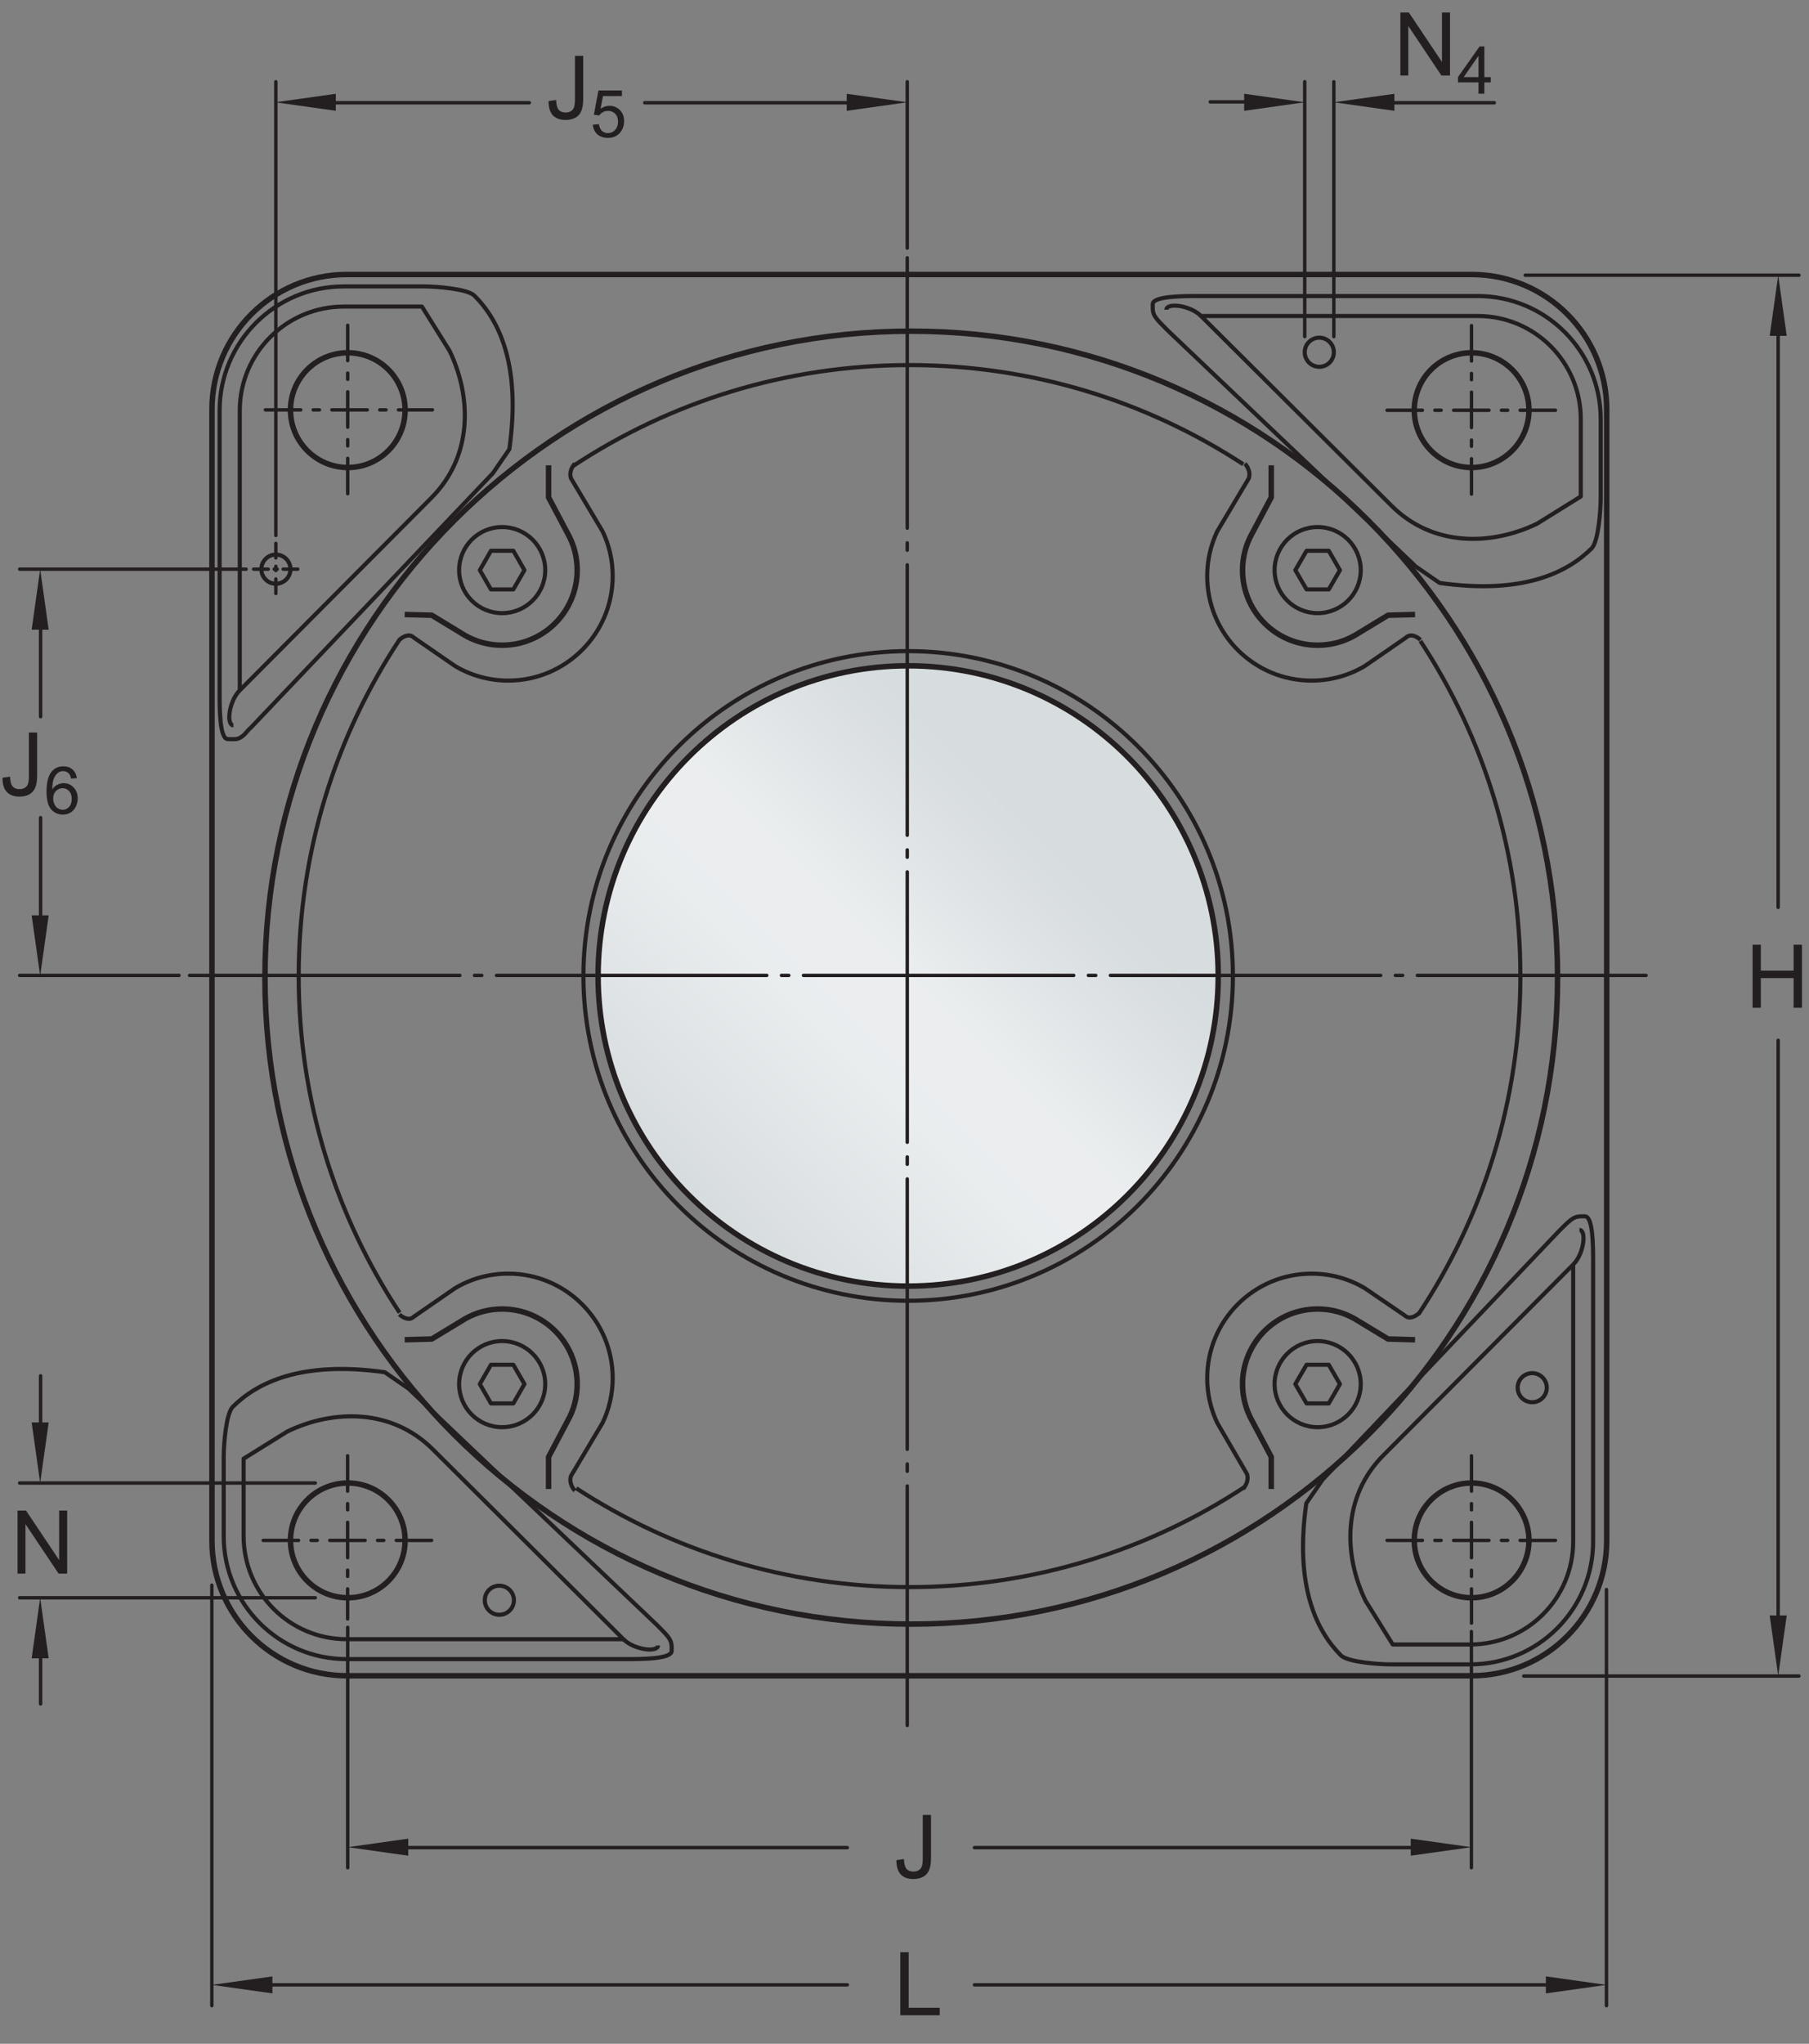 <?xml version="1.0" encoding="UTF-8"?>
<svg xmlns="http://www.w3.org/2000/svg" xmlns:xlink="http://www.w3.org/1999/xlink" width="246.64pt" height="278.58pt" viewBox="0 0 246.64 278.58" version="1.1">
<rect x="0" y="0" width="246.64" height="278.58" fill="#808080" stroke="none"/>
<defs>
<g>
<symbol overflow="visible" id="glyph0-0">
<path style="stroke:none;" d="M 1.5 0 L 1.5 -7.5 L 7.5 -7.5 L 7.5 0 Z M 1.688 -0.188 L 7.312 -0.188 L 7.312 -7.312 L 1.688 -7.312 Z M 1.688 -0.188 "/>
</symbol>
<symbol overflow="visible" id="glyph0-1">
<path style="stroke:none;" d="M 0.344 -2.438 L 1.375 -2.578 C 1.395 -1.922 1.516 -1.473 1.734 -1.234 C 1.953 -0.992 2.258 -0.875 2.656 -0.875 C 2.938 -0.875 3.18 -0.938 3.391 -1.062 C 3.598 -1.195 3.738 -1.375 3.812 -1.594 C 3.895 -1.82 3.938 -2.18 3.938 -2.672 L 3.938 -8.594 L 5.062 -8.594 L 5.062 -2.734 C 5.062 -2.016 4.973 -1.457 4.797 -1.062 C 4.629 -0.664 4.359 -0.363 3.984 -0.156 C 3.609 0.039 3.164 0.141 2.656 0.141 C 1.906 0.141 1.328 -0.07 0.922 -0.5 C 0.523 -0.938 0.332 -1.582 0.344 -2.438 Z M 0.344 -2.438 "/>
</symbol>
<symbol overflow="visible" id="glyph0-2">
<path style="stroke:none;" d="M 0.875 0 L 0.875 -8.594 L 2.016 -8.594 L 2.016 -1.016 L 6.25 -1.016 L 6.25 0 Z M 0.875 0 "/>
</symbol>
<symbol overflow="visible" id="glyph0-3">
<path style="stroke:none;" d="M 0.969 0 L 0.969 -8.594 L 2.094 -8.594 L 2.094 -5.062 L 6.562 -5.062 L 6.562 -8.594 L 7.703 -8.594 L 7.703 0 L 6.562 0 L 6.562 -4.047 L 2.094 -4.047 L 2.094 0 Z M 0.969 0 "/>
</symbol>
<symbol overflow="visible" id="glyph0-4">
<path style="stroke:none;" d="M 0.922 0 L 0.922 -8.594 L 2.078 -8.594 L 6.594 -1.844 L 6.594 -8.594 L 7.688 -8.594 L 7.688 0 L 6.516 0 L 2 -6.75 L 2 0 Z M 0.922 0 "/>
</symbol>
<symbol overflow="visible" id="glyph1-0">
<path style="stroke:none;" d="M 1.125 0 L 1.125 -5.625 L 5.625 -5.625 L 5.625 0 Z M 1.266 -0.141 L 5.484 -0.141 L 5.484 -5.484 L 1.266 -5.484 Z M 1.266 -0.141 "/>
</symbol>
<symbol overflow="visible" id="glyph1-1">
<path style="stroke:none;" d="M 4.484 -4.859 L 3.688 -4.797 C 3.625 -5.109 3.523 -5.336 3.391 -5.484 C 3.18 -5.703 2.922 -5.812 2.609 -5.812 C 2.348 -5.812 2.125 -5.742 1.938 -5.609 C 1.688 -5.422 1.488 -5.156 1.344 -4.812 C 1.207 -4.469 1.133 -3.973 1.125 -3.328 C 1.312 -3.609 1.539 -3.816 1.812 -3.953 C 2.094 -4.098 2.383 -4.172 2.688 -4.172 C 3.219 -4.172 3.664 -3.977 4.031 -3.594 C 4.406 -3.207 4.594 -2.707 4.594 -2.094 C 4.594 -1.688 4.504 -1.305 4.328 -0.953 C 4.148 -0.609 3.91 -0.344 3.609 -0.156 C 3.305 0.02 2.961 0.109 2.578 0.109 C 1.922 0.109 1.383 -0.129 0.969 -0.609 C 0.551 -1.098 0.344 -1.898 0.344 -3.016 C 0.344 -4.254 0.57 -5.16 1.031 -5.734 C 1.426 -6.223 1.969 -6.469 2.656 -6.469 C 3.156 -6.469 3.566 -6.32 3.891 -6.031 C 4.211 -5.75 4.41 -5.359 4.484 -4.859 Z M 1.25 -2.094 C 1.25 -1.812 1.305 -1.547 1.422 -1.297 C 1.535 -1.055 1.695 -0.867 1.906 -0.734 C 2.113 -0.609 2.332 -0.547 2.562 -0.547 C 2.895 -0.547 3.18 -0.676 3.422 -0.938 C 3.66 -1.207 3.781 -1.578 3.781 -2.047 C 3.781 -2.492 3.66 -2.844 3.422 -3.094 C 3.191 -3.352 2.895 -3.484 2.531 -3.484 C 2.176 -3.484 1.875 -3.352 1.625 -3.094 C 1.375 -2.844 1.25 -2.508 1.25 -2.094 Z M 1.25 -2.094 "/>
</symbol>
<symbol overflow="visible" id="glyph1-2">
<path style="stroke:none;" d="M 0.375 -1.688 L 1.203 -1.766 C 1.266 -1.359 1.406 -1.051 1.625 -0.844 C 1.852 -0.645 2.125 -0.547 2.438 -0.547 C 2.82 -0.547 3.145 -0.688 3.406 -0.969 C 3.676 -1.258 3.812 -1.641 3.812 -2.109 C 3.812 -2.566 3.68 -2.926 3.422 -3.188 C 3.172 -3.445 2.844 -3.578 2.438 -3.578 C 2.176 -3.578 1.941 -3.516 1.734 -3.391 C 1.535 -3.273 1.375 -3.129 1.25 -2.953 L 0.516 -3.047 L 1.141 -6.359 L 4.344 -6.359 L 4.344 -5.594 L 1.766 -5.594 L 1.422 -3.875 C 1.805 -4.133 2.211 -4.266 2.641 -4.266 C 3.203 -4.266 3.676 -4.07 4.062 -3.688 C 4.445 -3.301 4.641 -2.801 4.641 -2.188 C 4.641 -1.602 4.473 -1.098 4.141 -0.672 C 3.723 -0.148 3.156 0.109 2.438 0.109 C 1.852 0.109 1.375 -0.051 1 -0.375 C 0.633 -0.707 0.426 -1.145 0.375 -1.688 Z M 0.375 -1.688 "/>
</symbol>
<symbol overflow="visible" id="glyph1-3">
<path style="stroke:none;" d="M 2.906 0 L 2.906 -1.547 L 0.109 -1.547 L 0.109 -2.266 L 3.047 -6.438 L 3.703 -6.438 L 3.703 -2.266 L 4.578 -2.266 L 4.578 -1.547 L 3.703 -1.547 L 3.703 0 Z M 2.906 -2.266 L 2.906 -5.172 L 0.891 -2.266 Z M 2.906 -2.266 "/>
</symbol>
</g>
<clipPath id="clip1">
  <path d="M 81 90 L 167 90 L 167 176 L 81 176 Z M 81 90 "/>
</clipPath>
<clipPath id="clip2">
  <path d="M 81.543 133.023 C 81.543 156.371 100.473 175.301 123.816 175.301 C 147.164 175.301 166.094 156.371 166.094 133.023 C 166.094 109.676 147.164 90.75 123.816 90.75 C 100.473 90.75 81.543 109.676 81.543 133.023 "/>
</clipPath>
<clipPath id="clip3">
  <path d="M 81.543 133.023 C 81.543 156.371 100.473 175.301 123.816 175.301 C 147.164 175.301 166.094 156.371 166.094 133.023 C 166.094 109.676 147.164 90.75 123.816 90.75 C 100.473 90.75 81.543 109.676 81.543 133.023 "/>
</clipPath>
<linearGradient id="linear0" gradientUnits="userSpaceOnUse" x1="-0.205" y1="0" x2="1.207" y2="0" gradientTransform="matrix(59.88,-59.88,59.88,59.88,93.835,163.008)">
<stop offset="0" style="stop-color:rgb(84.215%,86.259%,87.21%);stop-opacity:1;"/>
<stop offset="0.125" style="stop-color:rgb(84.215%,86.259%,87.21%);stop-opacity:1;"/>
<stop offset="0.156" style="stop-color:rgb(84.386%,86.412%,87.352%);stop-opacity:1;"/>
<stop offset="0.164" style="stop-color:rgb(84.679%,86.671%,87.596%);stop-opacity:1;"/>
<stop offset="0.172" style="stop-color:rgb(84.924%,86.888%,87.799%);stop-opacity:1;"/>
<stop offset="0.18" style="stop-color:rgb(85.168%,87.106%,88.004%);stop-opacity:1;"/>
<stop offset="0.188" style="stop-color:rgb(85.414%,87.323%,88.206%);stop-opacity:1;"/>
<stop offset="0.195" style="stop-color:rgb(85.661%,87.541%,88.411%);stop-opacity:1;"/>
<stop offset="0.203" style="stop-color:rgb(85.905%,87.758%,88.614%);stop-opacity:1;"/>
<stop offset="0.211" style="stop-color:rgb(86.151%,87.975%,88.815%);stop-opacity:1;"/>
<stop offset="0.219" style="stop-color:rgb(86.397%,88.191%,89.018%);stop-opacity:1;"/>
<stop offset="0.227" style="stop-color:rgb(86.641%,88.408%,89.221%);stop-opacity:1;"/>
<stop offset="0.234" style="stop-color:rgb(86.888%,88.625%,89.424%);stop-opacity:1;"/>
<stop offset="0.242" style="stop-color:rgb(87.134%,88.841%,89.627%);stop-opacity:1;"/>
<stop offset="0.25" style="stop-color:rgb(87.379%,89.059%,89.83%);stop-opacity:1;"/>
<stop offset="0.258" style="stop-color:rgb(87.625%,89.275%,90.031%);stop-opacity:1;"/>
<stop offset="0.266" style="stop-color:rgb(87.869%,89.49%,90.233%);stop-opacity:1;"/>
<stop offset="0.273" style="stop-color:rgb(88.115%,89.706%,90.434%);stop-opacity:1;"/>
<stop offset="0.281" style="stop-color:rgb(88.361%,89.922%,90.637%);stop-opacity:1;"/>
<stop offset="0.289" style="stop-color:rgb(88.608%,90.138%,90.839%);stop-opacity:1;"/>
<stop offset="0.297" style="stop-color:rgb(88.85%,90.352%,91.039%);stop-opacity:1;"/>
<stop offset="0.305" style="stop-color:rgb(89.096%,90.567%,91.238%);stop-opacity:1;"/>
<stop offset="0.312" style="stop-color:rgb(89.34%,90.782%,91.44%);stop-opacity:1;"/>
<stop offset="0.32" style="stop-color:rgb(89.587%,90.997%,91.64%);stop-opacity:1;"/>
<stop offset="0.328" style="stop-color:rgb(89.83%,91.209%,91.838%);stop-opacity:1;"/>
<stop offset="0.336" style="stop-color:rgb(90.074%,91.423%,92.038%);stop-opacity:1;"/>
<stop offset="0.344" style="stop-color:rgb(90.318%,91.635%,92.235%);stop-opacity:1;"/>
<stop offset="0.352" style="stop-color:rgb(90.561%,91.849%,92.433%);stop-opacity:1;"/>
<stop offset="0.359" style="stop-color:rgb(90.802%,92.059%,92.632%);stop-opacity:1;"/>
<stop offset="0.367" style="stop-color:rgb(91.045%,92.271%,92.827%);stop-opacity:1;"/>
<stop offset="0.375" style="stop-color:rgb(91.284%,92.48%,93.022%);stop-opacity:1;"/>
<stop offset="0.383" style="stop-color:rgb(91.524%,92.69%,93.217%);stop-opacity:1;"/>
<stop offset="0.391" style="stop-color:rgb(91.76%,92.896%,93.408%);stop-opacity:1;"/>
<stop offset="0.406" style="stop-color:rgb(91.934%,93.047%,93.55%);stop-opacity:1;"/>
<stop offset="0.438" style="stop-color:rgb(91.988%,93.094%,93.594%);stop-opacity:1;"/>
<stop offset="0.5" style="stop-color:rgb(91.988%,93.094%,93.594%);stop-opacity:1;"/>
<stop offset="0.516" style="stop-color:rgb(91.823%,92.95%,93.46%);stop-opacity:1;"/>
<stop offset="0.523" style="stop-color:rgb(91.476%,92.647%,93.178%);stop-opacity:1;"/>
<stop offset="0.531" style="stop-color:rgb(91.115%,92.332%,92.885%);stop-opacity:1;"/>
<stop offset="0.539" style="stop-color:rgb(90.758%,92.021%,92.595%);stop-opacity:1;"/>
<stop offset="0.547" style="stop-color:rgb(90.404%,91.713%,92.307%);stop-opacity:1;"/>
<stop offset="0.555" style="stop-color:rgb(90.057%,91.409%,92.024%);stop-opacity:1;"/>
<stop offset="0.562" style="stop-color:rgb(89.714%,91.109%,91.743%);stop-opacity:1;"/>
<stop offset="0.57" style="stop-color:rgb(89.377%,90.813%,91.467%);stop-opacity:1;"/>
<stop offset="0.578" style="stop-color:rgb(89.041%,90.52%,91.194%);stop-opacity:1;"/>
<stop offset="0.586" style="stop-color:rgb(88.713%,90.231%,90.924%);stop-opacity:1;"/>
<stop offset="0.594" style="stop-color:rgb(88.388%,89.946%,90.66%);stop-opacity:1;"/>
<stop offset="0.602" style="stop-color:rgb(88.072%,89.668%,90.399%);stop-opacity:1;"/>
<stop offset="0.609" style="stop-color:rgb(87.761%,89.394%,90.143%);stop-opacity:1;"/>
<stop offset="0.617" style="stop-color:rgb(87.454%,89.124%,89.891%);stop-opacity:1;"/>
<stop offset="0.625" style="stop-color:rgb(87.154%,88.861%,89.645%);stop-opacity:1;"/>
<stop offset="0.633" style="stop-color:rgb(86.862%,88.603%,89.404%);stop-opacity:1;"/>
<stop offset="0.641" style="stop-color:rgb(86.577%,88.351%,89.169%);stop-opacity:1;"/>
<stop offset="0.648" style="stop-color:rgb(86.299%,88.106%,88.939%);stop-opacity:1;"/>
<stop offset="0.656" style="stop-color:rgb(86.029%,87.868%,88.716%);stop-opacity:1;"/>
<stop offset="0.664" style="stop-color:rgb(85.767%,87.634%,88.498%);stop-opacity:1;"/>
<stop offset="0.672" style="stop-color:rgb(85.513%,87.411%,88.289%);stop-opacity:1;"/>
<stop offset="0.68" style="stop-color:rgb(85.272%,87.198%,88.089%);stop-opacity:1;"/>
<stop offset="0.688" style="stop-color:rgb(85.042%,86.993%,87.897%);stop-opacity:1;"/>
<stop offset="0.703" style="stop-color:rgb(84.727%,86.714%,87.636%);stop-opacity:1;"/>
<stop offset="0.719" style="stop-color:rgb(84.377%,86.403%,87.344%);stop-opacity:1;"/>
<stop offset="0.75" style="stop-color:rgb(84.221%,86.266%,87.216%);stop-opacity:1;"/>
<stop offset="1" style="stop-color:rgb(84.215%,86.259%,87.21%);stop-opacity:1;"/>
</linearGradient>
</defs>
<g id="surface1">
<path style="fill:none;stroke-width:7.48;stroke-linecap:butt;stroke-linejoin:round;stroke:rgb(13.73%,12.16%,12.549%);stroke-opacity:1;stroke-miterlimit:10;" d="M 2006.445 2411.659 L 473.125 2411.659 C 371.406 2411.659 288.984 2329.238 288.984 2227.675 L 288.984 685.761 C 288.984 584.081 371.406 501.659 473.125 501.659 L 2006.445 501.659 C 2108.164 501.659 2190.586 584.081 2190.586 685.761 L 2190.586 2227.675 C 2190.586 2329.238 2108.164 2411.659 2006.445 2411.659 Z M 2006.445 2411.659 " transform="matrix(0.1,0,0,-0.1,0,278.58)"/>
<path style="fill:none;stroke-width:7.48;stroke-linecap:butt;stroke-linejoin:round;stroke:rgb(13.73%,12.16%,12.549%);stroke-opacity:1;stroke-miterlimit:10;" d="M 474.258 607.987 C 431.055 607.987 396.055 643.027 396.055 686.23 C 396.055 729.316 431.055 764.394 474.258 764.394 C 517.383 764.394 552.305 729.316 552.305 686.23 C 552.305 643.027 517.383 607.987 474.258 607.987 Z M 474.258 607.987 " transform="matrix(0.1,0,0,-0.1,0,278.58)"/>
<path style="fill:none;stroke-width:7.48;stroke-linecap:butt;stroke-linejoin:round;stroke:rgb(13.73%,12.16%,12.549%);stroke-opacity:1;stroke-miterlimit:10;" d="M 474.258 2148.573 C 431.055 2148.573 396.055 2183.691 396.055 2226.855 C 396.055 2269.941 431.055 2304.941 474.258 2304.941 C 517.383 2304.941 552.305 2269.941 552.305 2226.855 C 552.305 2183.691 517.383 2148.573 474.258 2148.573 Z M 474.258 2148.573 " transform="matrix(0.1,0,0,-0.1,0,278.58)"/>
<path style="fill:none;stroke-width:7.48;stroke-linecap:butt;stroke-linejoin:round;stroke:rgb(13.73%,12.16%,12.549%);stroke-opacity:1;stroke-miterlimit:10;" d="M 2006.328 607.987 C 1963.203 607.987 1928.242 643.027 1928.242 686.23 C 1928.242 729.316 1963.203 764.394 2006.328 764.394 C 2049.453 764.394 2084.57 729.316 2084.57 686.23 C 2084.57 643.027 2049.453 607.987 2006.328 607.987 Z M 2006.328 607.987 " transform="matrix(0.1,0,0,-0.1,0,278.58)"/>
<path style="fill:none;stroke-width:7.48;stroke-linecap:butt;stroke-linejoin:round;stroke:rgb(13.73%,12.16%,12.549%);stroke-opacity:1;stroke-miterlimit:10;" d="M 2006.328 2148.573 C 1963.203 2148.573 1928.242 2183.691 1928.242 2226.855 C 1928.242 2269.941 1963.203 2304.941 2006.328 2304.941 C 2049.453 2304.941 2084.57 2269.941 2084.57 2226.855 C 2084.57 2183.691 2049.453 2148.573 2006.328 2148.573 Z M 2006.328 2148.573 " transform="matrix(0.1,0,0,-0.1,0,278.58)"/>
<path style="fill:none;stroke-width:5.61;stroke-linecap:butt;stroke-linejoin:round;stroke:rgb(13.73%,12.16%,12.549%);stroke-opacity:1;stroke-miterlimit:4;" d="M 326.914 1844.862 L 326.914 2226.191 C 326.914 2304.394 390.43 2367.948 468.789 2367.948 L 575.234 2367.948 L 612.93 2307.636 C 643.164 2244.902 644.961 2163.964 587.852 2106.933 Z M 326.914 1844.862 " transform="matrix(0.1,0,0,-0.1,0,278.58)"/>
<path style="fill:none;stroke-width:5.61;stroke-linecap:butt;stroke-linejoin:round;stroke:rgb(13.73%,12.16%,12.549%);stroke-opacity:1;stroke-miterlimit:4;" d="M 694.414 2173.417 C 710.781 2288.769 680.078 2349.628 646.797 2382.792 C 637.422 2392.206 594.18 2395.409 577.812 2395.409 L 468.789 2395.409 C 375.312 2395.409 299.414 2319.628 299.414 2226.191 L 299.414 1842.323 C 299.414 1819.784 299.414 1778.417 310.664 1778.417 C 321.992 1778.417 326.562 1775.644 339.102 1791.347 L 342.109 1794.081 L 671.914 2140.722 Z M 694.414 2173.417 " transform="matrix(0.1,0,0,-0.1,0,278.58)"/>
<path style="fill:none;stroke-width:5.61;stroke-linecap:butt;stroke-linejoin:round;stroke:rgb(13.73%,12.16%,12.549%);stroke-opacity:1;stroke-miterlimit:4;" d="M 326.914 1844.862 C 311.875 1829.862 308.242 1797.167 318.242 1797.167 " transform="matrix(0.1,0,0,-0.1,0,278.58)"/>
<path style="fill:none;stroke-width:5.61;stroke-linecap:butt;stroke-linejoin:round;stroke:rgb(13.73%,12.16%,12.549%);stroke-opacity:1;stroke-miterlimit:4;" d="M 396.016 2010.019 C 396.016 1999.003 387.07 1990.136 376.094 1990.136 C 365.234 1990.136 356.328 1999.003 356.328 2010.019 C 356.328 2020.917 365.234 2029.862 376.094 2029.862 C 387.07 2029.862 396.016 2020.917 396.016 2010.019 Z M 396.016 2010.019 " transform="matrix(0.1,0,0,-0.1,0,278.58)"/>
<path style="fill:none;stroke-width:5.61;stroke-linecap:butt;stroke-linejoin:round;stroke:rgb(13.73%,12.16%,12.549%);stroke-opacity:1;stroke-miterlimit:4;" d="M 2144.883 1062.128 L 2144.883 684.745 C 2144.883 607.167 2082.109 544.316 2004.414 544.316 L 1898.867 544.316 L 1861.719 604.003 C 1831.797 666.112 1829.883 746.112 1886.562 802.675 Z M 2144.883 1062.128 " transform="matrix(0.1,0,0,-0.1,0,278.58)"/>
<path style="fill:none;stroke-width:5.61;stroke-linecap:butt;stroke-linejoin:round;stroke:rgb(13.73%,12.16%,12.549%);stroke-opacity:1;stroke-miterlimit:4;" d="M 1781.016 736.777 C 1764.883 622.753 1795.352 562.519 1828.086 529.55 C 1837.422 520.175 1880.391 517.167 1896.406 517.167 L 2004.414 517.167 C 2097.07 517.167 2172.07 592.167 2172.07 684.745 L 2172.07 1064.628 C 2172.07 1086.972 2172.07 1127.909 2160.859 1127.909 C 2149.766 1127.909 2146.562 1128.769 2132.422 1114.667 C 2128.984 1111.152 2125.156 1107.441 2125.156 1107.441 L 1803.359 769.12 Z M 1781.016 736.777 " transform="matrix(0.1,0,0,-0.1,0,278.58)"/>
<path style="fill:none;stroke-width:5.61;stroke-linecap:butt;stroke-linejoin:round;stroke:rgb(13.73%,12.16%,12.549%);stroke-opacity:1;stroke-miterlimit:4;" d="M 2144.883 1062.128 C 2159.766 1076.855 2163.281 1109.277 2153.438 1109.277 " transform="matrix(0.1,0,0,-0.1,0,278.58)"/>
<path style="fill:none;stroke-width:5.61;stroke-linecap:butt;stroke-linejoin:round;stroke:rgb(13.73%,12.16%,12.549%);stroke-opacity:1;stroke-miterlimit:4;" d="M 2069.18 894.355 C 2069.18 905.292 2077.969 914.159 2089.023 914.159 C 2099.961 914.159 2108.867 905.292 2108.867 894.355 C 2108.867 883.3 2099.961 874.511 2089.023 874.511 C 2077.969 874.511 2069.18 883.3 2069.18 894.355 Z M 2069.18 894.355 " transform="matrix(0.1,0,0,-0.1,0,278.58)"/>
<path style="fill:none;stroke-width:5.61;stroke-linecap:butt;stroke-linejoin:round;stroke:rgb(13.73%,12.16%,12.549%);stroke-opacity:1;stroke-miterlimit:4;" d="M 1637.422 2355.097 L 2014.766 2355.097 C 2092.344 2355.097 2155.234 2292.323 2155.234 2214.628 L 2155.234 2109.042 L 2095.547 2071.933 C 2033.398 2042.011 1953.398 2040.097 1896.875 2096.777 Z M 1637.422 2355.097 " transform="matrix(0.1,0,0,-0.1,0,278.58)"/>
<path style="fill:none;stroke-width:5.61;stroke-linecap:butt;stroke-linejoin:round;stroke:rgb(13.73%,12.16%,12.549%);stroke-opacity:1;stroke-miterlimit:4;" d="M 1962.773 1991.23 C 2076.797 1975.097 2136.992 2005.566 2169.961 2038.261 C 2179.336 2047.636 2182.383 2090.605 2182.383 2106.581 L 2182.383 2214.628 C 2182.383 2307.284 2107.344 2382.284 2014.766 2382.284 L 1634.922 2382.284 C 1612.539 2382.284 1571.602 2382.284 1571.602 2371.073 C 1571.602 2359.98 1570.742 2356.777 1584.883 2342.636 C 1588.398 2339.198 1592.07 2335.37 1592.07 2335.37 L 1930.391 2013.534 Z M 1962.773 1991.23 " transform="matrix(0.1,0,0,-0.1,0,278.58)"/>
<path style="fill:none;stroke-width:5.61;stroke-linecap:butt;stroke-linejoin:round;stroke:rgb(13.73%,12.16%,12.549%);stroke-opacity:1;stroke-miterlimit:4;" d="M 1637.422 2355.097 C 1622.656 2369.98 1590.273 2373.495 1590.273 2363.652 " transform="matrix(0.1,0,0,-0.1,0,278.58)"/>
<path style="fill:none;stroke-width:5.61;stroke-linecap:butt;stroke-linejoin:round;stroke:rgb(13.73%,12.16%,12.549%);stroke-opacity:1;stroke-miterlimit:4;" d="M 1798.711 2285.839 C 1787.773 2285.839 1778.867 2294.628 1778.867 2305.722 C 1778.867 2316.62 1787.773 2325.527 1798.711 2325.527 C 1809.766 2325.527 1818.555 2316.62 1818.555 2305.722 C 1818.555 2294.628 1809.766 2285.839 1798.711 2285.839 Z M 1798.711 2285.839 " transform="matrix(0.1,0,0,-0.1,0,278.58)"/>
<path style="fill:none;stroke-width:5.61;stroke-linecap:butt;stroke-linejoin:round;stroke:rgb(13.73%,12.16%,12.549%);stroke-opacity:1;stroke-miterlimit:4;" d="M 849.961 551.503 L 472.617 551.503 C 395 551.503 332.148 614.316 332.148 692.011 L 332.148 797.558 L 391.875 834.706 C 453.984 864.589 533.984 866.542 590.508 809.862 Z M 849.961 551.503 " transform="matrix(0.1,0,0,-0.1,0,278.58)"/>
<path style="fill:none;stroke-width:5.61;stroke-linecap:butt;stroke-linejoin:round;stroke:rgb(13.73%,12.16%,12.549%);stroke-opacity:1;stroke-miterlimit:4;" d="M 524.609 915.409 C 410.586 931.503 350.352 901.034 317.422 868.339 C 308.008 858.964 305 815.995 305 800.019 L 305 692.011 C 305 599.355 380.039 524.355 472.578 524.355 L 852.461 524.355 C 874.844 524.355 915.742 524.355 915.742 535.527 C 915.742 546.659 916.602 549.862 902.5 564.003 C 898.984 567.441 895.312 571.269 895.312 571.269 L 556.992 893.066 Z M 524.609 915.409 " transform="matrix(0.1,0,0,-0.1,0,278.58)"/>
<path style="fill:none;stroke-width:5.61;stroke-linecap:butt;stroke-linejoin:round;stroke:rgb(13.73%,12.16%,12.549%);stroke-opacity:1;stroke-miterlimit:4;" d="M 849.961 551.503 C 864.727 536.659 897.109 533.144 897.109 542.948 " transform="matrix(0.1,0,0,-0.1,0,278.58)"/>
<path style="fill:none;stroke-width:5.61;stroke-linecap:butt;stroke-linejoin:round;stroke:rgb(13.73%,12.16%,12.549%);stroke-opacity:1;stroke-miterlimit:4;" d="M 680.82 624.433 C 691.758 624.433 700.664 615.683 700.664 604.589 C 700.664 593.691 691.758 584.784 680.82 584.784 C 669.766 584.784 660.977 593.691 660.977 604.589 C 660.977 615.683 669.766 624.433 680.82 624.433 Z M 680.82 624.433 " transform="matrix(0.1,0,0,-0.1,0,278.58)"/>
<path style="fill:none;stroke-width:7.48;stroke-linecap:butt;stroke-linejoin:round;stroke:rgb(13.73%,12.16%,12.549%);stroke-opacity:1;stroke-miterlimit:4;" d="M 2123.594 1453.222 C 2123.594 966.581 1729.062 572.089 1242.422 572.089 C 755.742 572.089 361.25 966.581 361.25 1453.222 C 361.25 1939.902 755.742 2334.394 1242.422 2334.394 C 1729.062 2334.394 2123.594 1939.902 2123.594 1453.222 Z M 2123.594 1453.222 " transform="matrix(0.1,0,0,-0.1,0,278.58)"/>
<path style="fill:none;stroke-width:5.61;stroke-linecap:butt;stroke-linejoin:round;stroke:rgb(13.73%,12.16%,12.549%);stroke-opacity:1;stroke-miterlimit:4;" d="M 474.258 2304.941 C 431.055 2304.941 396.055 2269.902 396.055 2226.855 C 396.055 2183.691 431.055 2148.573 474.258 2148.573 C 517.383 2148.573 552.305 2183.691 552.305 2226.855 C 552.305 2269.902 517.383 2304.941 474.258 2304.941 Z M 474.258 2304.941 " transform="matrix(0.1,0,0,-0.1,0,278.58)"/>
<path style="fill:none;stroke-width:5.61;stroke-linecap:butt;stroke-linejoin:round;stroke:rgb(13.73%,12.16%,12.549%);stroke-opacity:1;stroke-miterlimit:4;" d="M 1928.242 2226.855 C 1928.242 2183.691 1963.203 2148.573 2006.367 2148.573 C 2049.453 2148.573 2084.57 2183.691 2084.57 2226.855 C 2084.57 2269.941 2049.453 2304.941 2006.367 2304.941 C 1963.203 2304.941 1928.242 2269.941 1928.242 2226.855 Z M 1928.242 2226.855 " transform="matrix(0.1,0,0,-0.1,0,278.58)"/>
<path style="fill:none;stroke-width:5.61;stroke-linecap:butt;stroke-linejoin:round;stroke:rgb(13.73%,12.16%,12.549%);stroke-opacity:1;stroke-miterlimit:4;" d="M 552.305 686.23 C 552.305 729.316 517.383 764.394 474.258 764.394 C 431.055 764.394 396.055 729.316 396.055 686.23 C 396.055 643.027 431.055 607.987 474.258 607.987 C 517.383 607.987 552.305 643.027 552.305 686.23 Z M 552.305 686.23 " transform="matrix(0.1,0,0,-0.1,0,278.58)"/>
<path style="fill:none;stroke-width:5.61;stroke-linecap:butt;stroke-linejoin:round;stroke:rgb(13.73%,12.16%,12.549%);stroke-opacity:1;stroke-miterlimit:4;" d="M 2006.328 607.987 C 2049.453 607.987 2084.57 643.027 2084.57 686.23 C 2084.57 729.316 2049.453 764.394 2006.328 764.394 C 1963.203 764.394 1928.242 729.316 1928.242 686.23 C 1928.242 643.027 1963.203 607.987 2006.328 607.987 Z M 2006.328 607.987 " transform="matrix(0.1,0,0,-0.1,0,278.58)"/>
<path style="fill:none;stroke-width:5.61;stroke-linecap:butt;stroke-linejoin:round;stroke:rgb(13.73%,12.16%,12.549%);stroke-opacity:1;stroke-miterlimit:4;" d="M 743.359 2008.652 C 743.359 1976.269 717.031 1950.058 684.609 1950.058 C 652.148 1950.058 625.977 1976.269 625.977 2008.652 C 625.977 2041.112 652.148 2067.402 684.609 2067.402 C 717.031 2067.402 743.359 2041.112 743.359 2008.652 Z M 743.359 2008.652 " transform="matrix(0.1,0,0,-0.1,0,278.58)"/>
<path style="fill:none;stroke-width:5.61;stroke-linecap:butt;stroke-linejoin:round;stroke:rgb(13.73%,12.16%,12.549%);stroke-opacity:1;stroke-miterlimit:4;" d="M 669.375 1982.402 L 654.219 2008.652 L 669.375 2035.097 L 699.883 2035.097 L 715.039 2008.652 L 699.883 1982.402 Z M 669.375 1982.402 " transform="matrix(0.1,0,0,-0.1,0,278.58)"/>
<path style="fill:none;stroke-width:7.48;stroke-linecap:butt;stroke-linejoin:round;stroke:rgb(13.73%,12.16%,12.549%);stroke-opacity:1;stroke-miterlimit:4;" d="M 747.93 2151.542 L 747.93 2107.87 L 773.867 2058.847 C 782.305 2043.964 786.953 2026.894 786.953 2008.652 C 786.953 1952.167 741.133 1906.347 684.609 1906.347 C 666.445 1906.347 649.18 1911.112 634.375 1919.472 L 588.672 1947.245 L 551.758 1948.183 " transform="matrix(0.1,0,0,-0.1,0,278.58)"/>
<path style="fill:none;stroke-width:5.61;stroke-linecap:butt;stroke-linejoin:round;stroke:rgb(13.73%,12.16%,12.549%);stroke-opacity:1;stroke-miterlimit:4;" d="M 783.789 2153.808 C 779.492 2149.511 775.547 2140.644 778.789 2133.339 L 821.602 2061.464 C 830.43 2042.987 835.352 2022.323 835.352 2000.527 C 835.352 1921.894 771.484 1858.105 692.969 1858.105 C 666.25 1858.105 641.406 1865.409 620.195 1878.105 L 564.102 1916.816 C 557.5 1923.378 547.969 1917.05 544.492 1913.573 " transform="matrix(0.1,0,0,-0.1,0,278.58)"/>
<path style="fill:none;stroke-width:5.61;stroke-linecap:butt;stroke-linejoin:round;stroke:rgb(13.73%,12.16%,12.549%);stroke-opacity:1;stroke-miterlimit:4;" d="M 1737.773 2008.652 C 1737.773 1976.269 1764.102 1950.058 1796.445 1950.058 C 1828.906 1950.058 1855.234 1976.269 1855.234 2008.652 C 1855.234 2041.112 1828.906 2067.402 1796.445 2067.402 C 1764.102 2067.402 1737.773 2041.112 1737.773 2008.652 Z M 1737.773 2008.652 " transform="matrix(0.1,0,0,-0.1,0,278.58)"/>
<path style="fill:none;stroke-width:5.61;stroke-linecap:butt;stroke-linejoin:round;stroke:rgb(13.73%,12.16%,12.549%);stroke-opacity:1;stroke-miterlimit:4;" d="M 1811.641 1982.402 L 1826.875 2008.652 L 1811.641 2035.097 L 1781.367 2035.097 L 1766.055 2008.652 L 1781.367 1982.402 Z M 1811.641 1982.402 " transform="matrix(0.1,0,0,-0.1,0,278.58)"/>
<path style="fill:none;stroke-width:7.48;stroke-linecap:butt;stroke-linejoin:round;stroke:rgb(13.73%,12.16%,12.549%);stroke-opacity:1;stroke-miterlimit:4;" d="M 1733.242 2151.542 L 1733.242 2107.87 L 1707.188 2058.847 C 1698.867 2043.964 1694.102 2026.894 1694.102 2008.652 C 1694.102 1952.167 1739.883 1906.347 1796.445 1906.347 C 1814.805 1906.347 1831.953 1911.112 1846.719 1919.472 L 1892.5 1947.245 L 1929.297 1948.183 " transform="matrix(0.1,0,0,-0.1,0,278.58)"/>
<path style="fill:none;stroke-width:5.61;stroke-linecap:butt;stroke-linejoin:round;stroke:rgb(13.73%,12.16%,12.549%);stroke-opacity:1;stroke-miterlimit:4;" d="M 1697.227 2153.808 C 1701.602 2149.511 1705.508 2140.644 1702.344 2133.339 L 1659.531 2061.464 C 1650.82 2042.987 1645.898 2022.323 1645.898 2000.527 C 1645.898 1921.894 1709.57 1858.105 1788.203 1858.105 C 1814.883 1858.105 1839.727 1865.409 1860.977 1878.105 L 1917.031 1916.816 C 1923.633 1923.378 1933.281 1917.05 1936.641 1913.573 " transform="matrix(0.1,0,0,-0.1,0,278.58)"/>
<path style="fill:none;stroke-width:5.61;stroke-linecap:butt;stroke-linejoin:round;stroke:rgb(13.73%,12.16%,12.549%);stroke-opacity:1;stroke-miterlimit:4;" d="M 743.359 899.277 C 743.359 931.581 717.031 957.87 684.609 957.87 C 652.148 957.87 625.977 931.581 625.977 899.277 C 625.977 866.777 652.148 840.487 684.609 840.487 C 717.031 840.487 743.359 866.777 743.359 899.277 Z M 743.359 899.277 " transform="matrix(0.1,0,0,-0.1,0,278.58)"/>
<path style="fill:none;stroke-width:5.61;stroke-linecap:butt;stroke-linejoin:round;stroke:rgb(13.73%,12.16%,12.549%);stroke-opacity:1;stroke-miterlimit:4;" d="M 669.375 925.566 L 654.219 899.277 L 669.375 872.87 L 699.883 872.87 L 715.039 899.277 L 699.883 925.566 Z M 669.375 925.566 " transform="matrix(0.1,0,0,-0.1,0,278.58)"/>
<path style="fill:none;stroke-width:7.48;stroke-linecap:butt;stroke-linejoin:round;stroke:rgb(13.73%,12.16%,12.549%);stroke-opacity:1;stroke-miterlimit:4;" d="M 747.93 756.269 L 747.93 799.941 L 773.867 849.042 C 782.305 863.886 786.953 880.995 786.953 899.277 C 786.953 955.761 741.133 1001.581 684.609 1001.581 C 666.445 1001.581 649.18 996.777 634.375 988.378 L 588.672 960.683 L 551.758 959.667 " transform="matrix(0.1,0,0,-0.1,0,278.58)"/>
<path style="fill:none;stroke-width:5.61;stroke-linecap:butt;stroke-linejoin:round;stroke:rgb(13.73%,12.16%,12.549%);stroke-opacity:1;stroke-miterlimit:4;" d="M 783.789 753.964 C 779.492 758.339 775.547 767.284 778.789 774.589 L 821.602 846.503 C 830.43 864.862 835.352 885.605 835.352 907.323 C 835.352 985.995 771.484 1049.784 692.969 1049.784 C 666.25 1049.784 641.406 1042.519 620.195 1029.784 L 564.102 991.034 C 557.5 984.589 547.969 990.8 544.492 994.237 " transform="matrix(0.1,0,0,-0.1,0,278.58)"/>
<path style="fill:none;stroke-width:5.61;stroke-linecap:butt;stroke-linejoin:round;stroke:rgb(13.73%,12.16%,12.549%);stroke-opacity:1;stroke-miterlimit:4;" d="M 1737.773 899.277 C 1737.773 931.581 1764.102 957.87 1796.445 957.87 C 1828.906 957.87 1855.234 931.581 1855.234 899.277 C 1855.234 866.777 1828.906 840.487 1796.445 840.487 C 1764.102 840.487 1737.773 866.777 1737.773 899.277 Z M 1737.773 899.277 " transform="matrix(0.1,0,0,-0.1,0,278.58)"/>
<path style="fill:none;stroke-width:5.61;stroke-linecap:butt;stroke-linejoin:round;stroke:rgb(13.73%,12.16%,12.549%);stroke-opacity:1;stroke-miterlimit:4;" d="M 1811.641 925.566 L 1826.875 899.277 L 1811.641 872.87 L 1781.367 872.87 L 1766.055 899.277 L 1781.367 925.566 Z M 1811.641 925.566 " transform="matrix(0.1,0,0,-0.1,0,278.58)"/>
<path style="fill:none;stroke-width:7.48;stroke-linecap:butt;stroke-linejoin:round;stroke:rgb(13.73%,12.16%,12.549%);stroke-opacity:1;stroke-miterlimit:4;" d="M 1733.242 756.269 L 1733.242 799.941 L 1707.188 849.042 C 1698.867 863.886 1694.102 880.995 1694.102 899.277 C 1694.102 955.761 1739.883 1001.581 1796.445 1001.581 C 1814.805 1001.581 1831.953 996.777 1846.719 988.378 L 1892.5 960.683 L 1929.297 959.667 " transform="matrix(0.1,0,0,-0.1,0,278.58)"/>
<path style="fill:none;stroke-width:5.61;stroke-linecap:butt;stroke-linejoin:round;stroke:rgb(13.73%,12.16%,12.549%);stroke-opacity:1;stroke-miterlimit:4;" d="M 1694.727 756.62 C 1699.102 760.956 1703.086 769.862 1699.844 777.167 L 1659.531 846.503 C 1650.82 864.862 1645.898 885.605 1645.898 907.323 C 1645.898 985.995 1709.57 1049.745 1788.203 1049.745 C 1814.883 1049.745 1839.727 1042.519 1860.977 1029.784 L 1915.195 992.792 C 1921.875 986.347 1931.406 992.636 1934.766 995.995 " transform="matrix(0.1,0,0,-0.1,0,278.58)"/>
<path style="fill:none;stroke-width:5.61;stroke-linecap:butt;stroke-linejoin:round;stroke:rgb(13.73%,12.16%,12.549%);stroke-opacity:1;stroke-miterlimit:4;" d="M 1695.039 2153.027 C 1564.219 2238.534 1407.852 2288.183 1240 2288.183 C 1070.508 2288.183 912.734 2237.441 781.289 2150.566 " transform="matrix(0.1,0,0,-0.1,0,278.58)"/>
<path style="fill:none;stroke-width:5.61;stroke-linecap:butt;stroke-linejoin:round;stroke:rgb(13.73%,12.16%,12.549%);stroke-opacity:1;stroke-miterlimit:4;" d="M 1933.945 994.472 C 2021.602 1126.464 2072.891 1285.019 2072.891 1455.37 C 2072.891 1624.042 2022.734 1780.917 1936.523 1912.167 " transform="matrix(0.1,0,0,-0.1,0,278.58)"/>
<path style="fill:none;stroke-width:5.61;stroke-linecap:butt;stroke-linejoin:round;stroke:rgb(13.73%,12.16%,12.549%);stroke-opacity:1;stroke-miterlimit:4;" d="M 785.703 757.206 C 916.367 672.011 1072.383 622.519 1240 622.519 C 1408.984 622.519 1566.289 672.831 1697.617 759.472 " transform="matrix(0.1,0,0,-0.1,0,278.58)"/>
<path style="fill:none;stroke-width:5.61;stroke-linecap:butt;stroke-linejoin:round;stroke:rgb(13.73%,12.16%,12.549%);stroke-opacity:1;stroke-miterlimit:4;" d="M 545.078 1914.511 C 457.852 1782.909 407.227 1625.097 407.227 1455.37 C 407.227 1285.722 457.852 1128.027 544.805 996.581 " transform="matrix(0.1,0,0,-0.1,0,278.58)"/>
<path style="fill:none;stroke-width:4.68;stroke-linecap:round;stroke-linejoin:round;stroke:rgb(13.73%,12.16%,12.549%);stroke-opacity:1;stroke-dasharray:48.19,17.01,8.5,17.01;stroke-miterlimit:4;" d="M 1891.133 686.191 L 2121.719 686.191 " transform="matrix(0.1,0,0,-0.1,0,278.58)"/>
<path style="fill:none;stroke-width:4.68;stroke-linecap:round;stroke-linejoin:round;stroke:rgb(13.73%,12.16%,12.549%);stroke-opacity:1;stroke-dasharray:48.19,17.01,8.5,17.01;stroke-miterlimit:4;" d="M 2006.211 801.503 L 2006.211 573.417 " transform="matrix(0.1,0,0,-0.1,0,278.58)"/>
<path style="fill:none;stroke-width:4.68;stroke-linecap:round;stroke-linejoin:round;stroke:rgb(13.73%,12.16%,12.549%);stroke-opacity:1;stroke-dasharray:48.19,17.01,8.5,17.01;stroke-miterlimit:4;" d="M 361.836 2227.128 L 589.57 2227.128 " transform="matrix(0.1,0,0,-0.1,0,278.58)"/>
<path style="fill:none;stroke-width:4.68;stroke-linecap:round;stroke-linejoin:round;stroke:rgb(13.73%,12.16%,12.549%);stroke-opacity:1;stroke-dasharray:48.19,17.01,8.5,17.01;stroke-miterlimit:4;" d="M 474.062 2342.441 L 474.062 2111.503 " transform="matrix(0.1,0,0,-0.1,0,278.58)"/>
<path style="fill:none;stroke-width:4.68;stroke-linecap:round;stroke-linejoin:round;stroke:rgb(13.73%,12.16%,12.549%);stroke-opacity:1;stroke-miterlimit:4;" d="M 345.859 2010.019 L 365.703 2010.019 " transform="matrix(0.1,0,0,-0.1,0,278.58)"/>
<path style="fill:none;stroke-width:4.68;stroke-linecap:round;stroke-linejoin:round;stroke:rgb(13.73%,12.16%,12.549%);stroke-opacity:1;stroke-dasharray:4.08,8.15;stroke-miterlimit:4;" d="M 373.867 2010.019 L 382.031 2010.019 " transform="matrix(0.1,0,0,-0.1,0,278.58)"/>
<path style="fill:none;stroke-width:4.68;stroke-linecap:round;stroke-linejoin:round;stroke:rgb(13.73%,12.16%,12.549%);stroke-opacity:1;stroke-miterlimit:4;" d="M 386.094 2010.019 L 405.938 2010.019 " transform="matrix(0.1,0,0,-0.1,0,278.58)"/>
<path style="fill:none;stroke-width:4.68;stroke-linecap:round;stroke-linejoin:round;stroke:rgb(13.73%,12.16%,12.549%);stroke-opacity:1;stroke-miterlimit:4;" d="M 376.094 2045.136 L 376.094 2025.292 " transform="matrix(0.1,0,0,-0.1,0,278.58)"/>
<path style="fill:none;stroke-width:4.68;stroke-linecap:round;stroke-linejoin:round;stroke:rgb(13.73%,12.16%,12.549%);stroke-opacity:1;stroke-dasharray:5.73,11.46;stroke-miterlimit:4;" d="M 376.094 2013.847 L 376.094 2002.362 " transform="matrix(0.1,0,0,-0.1,0,278.58)"/>
<path style="fill:none;stroke-width:4.68;stroke-linecap:round;stroke-linejoin:round;stroke:rgb(13.73%,12.16%,12.549%);stroke-opacity:1;stroke-miterlimit:4;" d="M 376.094 1996.659 L 376.094 1976.816 " transform="matrix(0.1,0,0,-0.1,0,278.58)"/>
<path style="fill:none;stroke-width:4.68;stroke-linecap:round;stroke-linejoin:round;stroke:rgb(13.73%,12.16%,12.549%);stroke-opacity:1;stroke-dasharray:48.19,17.01,8.5,17.01;stroke-miterlimit:4;" d="M 1891.133 2226.62 L 2121.719 2226.62 " transform="matrix(0.1,0,0,-0.1,0,278.58)"/>
<path style="fill:none;stroke-width:4.68;stroke-linecap:round;stroke-linejoin:round;stroke:rgb(13.73%,12.16%,12.549%);stroke-opacity:1;stroke-dasharray:48.19,17.01,8.5,17.01;stroke-miterlimit:4;" d="M 2006.211 2341.933 L 2006.211 2111.034 " transform="matrix(0.1,0,0,-0.1,0,278.58)"/>
<path style="fill:none;stroke-width:4.68;stroke-linecap:round;stroke-linejoin:round;stroke:rgb(13.73%,12.16%,12.549%);stroke-opacity:1;stroke-dasharray:48.19,17.01,8.5,17.01;stroke-miterlimit:4;" d="M 358.867 686.191 L 589.453 686.191 " transform="matrix(0.1,0,0,-0.1,0,278.58)"/>
<path style="fill:none;stroke-width:4.68;stroke-linecap:round;stroke-linejoin:round;stroke:rgb(13.73%,12.16%,12.549%);stroke-opacity:1;stroke-dasharray:48.19,17.01,8.5,17.01;stroke-miterlimit:4;" d="M 473.945 801.503 L 473.945 579.081 " transform="matrix(0.1,0,0,-0.1,0,278.58)"/>
<path style="fill:none;stroke-width:4.68;stroke-linecap:round;stroke-linejoin:round;stroke:rgb(13.73%,12.16%,12.549%);stroke-opacity:1;stroke-miterlimit:4;" d="M 523.516 267.441 L 1155.273 267.441 " transform="matrix(0.1,0,0,-0.1,0,278.58)"/>
<path style="fill:none;stroke-width:4.68;stroke-linecap:round;stroke-linejoin:round;stroke:rgb(13.73%,12.16%,12.549%);stroke-opacity:1;stroke-miterlimit:4;" d="M 1954.023 267.441 L 1328.594 267.441 " transform="matrix(0.1,0,0,-0.1,0,278.58)"/>
<path style="fill:none;stroke-width:4.68;stroke-linecap:round;stroke-linejoin:round;stroke:rgb(13.73%,12.16%,12.549%);stroke-opacity:1;stroke-miterlimit:4;" d="M 2006.133 240.019 L 2006.133 561.972 " transform="matrix(0.1,0,0,-0.1,0,278.58)"/>
<path style="fill:none;stroke-width:4.68;stroke-linecap:round;stroke-linejoin:round;stroke:rgb(13.73%,12.16%,12.549%);stroke-opacity:1;stroke-miterlimit:4;" d="M 474.062 240.019 L 474.062 567.675 " transform="matrix(0.1,0,0,-0.1,0,278.58)"/>
<path style="fill:none;stroke-width:4.68;stroke-linecap:round;stroke-linejoin:round;stroke:rgb(13.73%,12.16%,12.549%);stroke-opacity:1;stroke-miterlimit:4;" d="M 55.352 813.847 L 55.352 910.487 " transform="matrix(0.1,0,0,-0.1,0,278.58)"/>
<path style="fill:none;stroke-width:4.68;stroke-linecap:round;stroke-linejoin:round;stroke:rgb(13.73%,12.16%,12.549%);stroke-opacity:1;stroke-miterlimit:4;" d="M 55.352 556.034 L 55.352 463.3 " transform="matrix(0.1,0,0,-0.1,0,278.58)"/>
<path style="fill:none;stroke-width:4.68;stroke-linecap:round;stroke-linejoin:round;stroke:rgb(13.73%,12.16%,12.549%);stroke-opacity:1;stroke-miterlimit:4;" d="M 26.758 607.987 L 429.844 607.987 " transform="matrix(0.1,0,0,-0.1,0,278.58)"/>
<path style="fill:none;stroke-width:4.68;stroke-linecap:round;stroke-linejoin:round;stroke:rgb(13.73%,12.16%,12.549%);stroke-opacity:1;stroke-miterlimit:4;" d="M 26.758 764.394 L 429.844 764.394 " transform="matrix(0.1,0,0,-0.1,0,278.58)"/>
<path style="fill:none;stroke-width:4.68;stroke-linecap:round;stroke-linejoin:round;stroke:rgb(13.73%,12.16%,12.549%);stroke-opacity:1;stroke-miterlimit:4;" d="M 55.352 1505.019 L 55.352 1671.347 " transform="matrix(0.1,0,0,-0.1,0,278.58)"/>
<path style="fill:none;stroke-width:4.68;stroke-linecap:round;stroke-linejoin:round;stroke:rgb(13.73%,12.16%,12.549%);stroke-opacity:1;stroke-miterlimit:4;" d="M 55.352 1958.066 L 55.352 1808.925 " transform="matrix(0.1,0,0,-0.1,0,278.58)"/>
<path style="fill:none;stroke-width:4.68;stroke-linecap:round;stroke-linejoin:round;stroke:rgb(13.73%,12.16%,12.549%);stroke-opacity:1;stroke-miterlimit:4;" d="M 26.758 1456.308 L 244.062 1456.308 " transform="matrix(0.1,0,0,-0.1,0,278.58)"/>
<path style="fill:none;stroke-width:4.68;stroke-linecap:round;stroke-linejoin:round;stroke:rgb(13.73%,12.16%,12.549%);stroke-opacity:1;stroke-miterlimit:4;" d="M 26.758 2010.019 L 335.547 2010.019 " transform="matrix(0.1,0,0,-0.1,0,278.58)"/>
<path style="fill:none;stroke-width:4.68;stroke-linecap:round;stroke-linejoin:round;stroke:rgb(13.73%,12.16%,12.549%);stroke-opacity:1;stroke-miterlimit:4;" d="M 424.766 2645.761 L 721.602 2645.761 " transform="matrix(0.1,0,0,-0.1,0,278.58)"/>
<path style="fill:none;stroke-width:4.68;stroke-linecap:round;stroke-linejoin:round;stroke:rgb(13.73%,12.16%,12.549%);stroke-opacity:1;stroke-miterlimit:4;" d="M 1185 2645.761 L 879.023 2645.761 " transform="matrix(0.1,0,0,-0.1,0,278.58)"/>
<path style="fill:none;stroke-width:4.68;stroke-linecap:round;stroke-linejoin:round;stroke:rgb(13.73%,12.16%,12.549%);stroke-opacity:1;stroke-miterlimit:4;" d="M 376.094 2674.394 L 376.094 2055.956 " transform="matrix(0.1,0,0,-0.1,0,278.58)"/>
<path style="fill:none;stroke-width:4.68;stroke-linecap:round;stroke-linejoin:round;stroke:rgb(13.73%,12.16%,12.549%);stroke-opacity:1;stroke-miterlimit:4;" d="M 1236.953 2674.394 L 1236.953 2447.636 " transform="matrix(0.1,0,0,-0.1,0,278.58)"/>
<path style="fill:none;stroke-width:4.68;stroke-linecap:round;stroke-linejoin:round;stroke:rgb(13.73%,12.16%,12.549%);stroke-opacity:1;stroke-miterlimit:4;" d="M 1868.008 2645.761 L 2037.344 2645.761 " transform="matrix(0.1,0,0,-0.1,0,278.58)"/>
<path style="fill:none;stroke-width:4.68;stroke-linecap:round;stroke-linejoin:round;stroke:rgb(13.73%,12.16%,12.549%);stroke-opacity:1;stroke-miterlimit:4;" d="M 1729.414 2646.933 L 1650.078 2646.933 " transform="matrix(0.1,0,0,-0.1,0,278.58)"/>
<path style="fill:none;stroke-width:4.68;stroke-linecap:round;stroke-linejoin:round;stroke:rgb(13.73%,12.16%,12.549%);stroke-opacity:1;stroke-miterlimit:4;" d="M 1778.867 2674.394 L 1778.867 2326.972 " transform="matrix(0.1,0,0,-0.1,0,278.58)"/>
<path style="fill:none;stroke-width:4.68;stroke-linecap:round;stroke-linejoin:round;stroke:rgb(13.73%,12.16%,12.549%);stroke-opacity:1;stroke-miterlimit:4;" d="M 1818.555 2674.394 L 1818.555 2326.972 " transform="matrix(0.1,0,0,-0.1,0,278.58)"/>
<path style="fill:none;stroke-width:4.68;stroke-linecap:round;stroke-linejoin:round;stroke:rgb(13.73%,12.16%,12.549%);stroke-opacity:1;stroke-miterlimit:4;" d="M 288.828 52.011 L 288.828 625.175 " transform="matrix(0.1,0,0,-0.1,0,278.58)"/>
<path style="fill:none;stroke-width:4.68;stroke-linecap:round;stroke-linejoin:round;stroke:rgb(13.73%,12.16%,12.549%);stroke-opacity:1;stroke-miterlimit:4;" d="M 2190.273 52.011 L 2190.273 619.159 " transform="matrix(0.1,0,0,-0.1,0,278.58)"/>
<path style="fill:none;stroke-width:4.68;stroke-linecap:round;stroke-linejoin:round;stroke:rgb(13.73%,12.16%,12.549%);stroke-opacity:1;stroke-miterlimit:4;" d="M 337.656 80.37 L 1155.273 80.37 " transform="matrix(0.1,0,0,-0.1,0,278.58)"/>
<path style="fill:none;stroke-width:4.68;stroke-linecap:round;stroke-linejoin:round;stroke:rgb(13.73%,12.16%,12.549%);stroke-opacity:1;stroke-miterlimit:4;" d="M 2129.023 80.37 L 1328.594 80.37 " transform="matrix(0.1,0,0,-0.1,0,278.58)"/>
<path style="fill:none;stroke-width:4.68;stroke-linecap:round;stroke-linejoin:round;stroke:rgb(13.73%,12.16%,12.549%);stroke-opacity:1;stroke-miterlimit:4;" d="M 2452.695 501.308 L 2077.5 501.308 " transform="matrix(0.1,0,0,-0.1,0,278.58)"/>
<path style="fill:none;stroke-width:4.68;stroke-linecap:round;stroke-linejoin:round;stroke:rgb(13.73%,12.16%,12.549%);stroke-opacity:1;stroke-miterlimit:4;" d="M 2452.695 2410.683 L 2079.492 2410.683 " transform="matrix(0.1,0,0,-0.1,0,278.58)"/>
<path style="fill:none;stroke-width:4.68;stroke-linecap:round;stroke-linejoin:round;stroke:rgb(13.73%,12.16%,12.549%);stroke-opacity:1;stroke-miterlimit:4;" d="M 2424.336 550.136 L 2424.336 1367.753 " transform="matrix(0.1,0,0,-0.1,0,278.58)"/>
<path style="fill:none;stroke-width:4.68;stroke-linecap:round;stroke-linejoin:round;stroke:rgb(13.73%,12.16%,12.549%);stroke-opacity:1;stroke-miterlimit:4;" d="M 2424.336 2349.433 L 2424.336 1549.042 " transform="matrix(0.1,0,0,-0.1,0,278.58)"/>
<g style="fill:rgb(13.73%,12.16%,12.549%);fill-opacity:1;">
  <use xlink:href="#glyph0-1" x="121.873" y="255.978"/>
</g>
<g style="fill:rgb(13.73%,12.16%,12.549%);fill-opacity:1;">
  <use xlink:href="#glyph0-2" x="121.873" y="274.684"/>
</g>
<path style=" stroke:none;fill-rule:nonzero;fill:rgb(13.73%,12.16%,12.549%);fill-opacity:1;" d="M 37.141 271.707 L 28.887 270.547 L 37.141 269.391 "/>
<path style=" stroke:none;fill-rule:nonzero;fill:rgb(13.73%,12.16%,12.549%);fill-opacity:1;" d="M 210.762 269.387 L 219.016 270.547 L 210.762 271.707 "/>
<g style="fill:rgb(13.73%,12.16%,12.549%);fill-opacity:1;">
  <use xlink:href="#glyph0-3" x="237.978" y="137.363"/>
</g>
<path style=" stroke:none;fill-rule:nonzero;fill:rgb(13.73%,12.16%,12.549%);fill-opacity:1;" d="M 243.602 220.191 L 242.441 228.445 L 241.281 220.191 "/>
<path style=" stroke:none;fill-rule:nonzero;fill:rgb(13.73%,12.16%,12.549%);fill-opacity:1;" d="M 241.281 45.777 L 242.441 37.523 L 243.602 45.777 "/>
<path style=" stroke:none;fill-rule:nonzero;fill:rgb(13.73%,12.16%,12.549%);fill-opacity:1;" d="M 55.66 252.938 L 47.406 251.777 L 55.66 250.617 "/>
<path style=" stroke:none;fill-rule:nonzero;fill:rgb(13.73%,12.16%,12.549%);fill-opacity:1;" d="M 192.344 250.617 L 200.598 251.777 L 192.344 252.938 "/>
<g style="fill:rgb(13.73%,12.16%,12.549%);fill-opacity:1;">
  <use xlink:href="#glyph0-4" x="1.471" y="214.491"/>
</g>
<path style=" stroke:none;fill-rule:nonzero;fill:rgb(13.73%,12.16%,12.549%);fill-opacity:1;" d="M 6.637 193.887 L 5.477 202.141 L 4.316 193.887 "/>
<path style=" stroke:none;fill-rule:nonzero;fill:rgb(13.73%,12.16%,12.549%);fill-opacity:1;" d="M 4.316 226.035 L 5.477 217.781 L 6.637 226.035 "/>
<path style=" stroke:none;fill-rule:nonzero;fill:rgb(13.73%,12.16%,12.549%);fill-opacity:1;" d="M 6.637 124.77 L 5.477 133.023 L 4.316 124.77 "/>
<path style=" stroke:none;fill-rule:nonzero;fill:rgb(13.73%,12.16%,12.549%);fill-opacity:1;" d="M 4.316 85.832 L 5.477 77.578 L 6.637 85.832 "/>
<g style="fill:rgb(13.73%,12.16%,12.549%);fill-opacity:1;">
  <use xlink:href="#glyph0-1" x="0" y="108.441"/>
</g>
<g style="fill:rgb(13.73%,12.16%,12.549%);fill-opacity:1;">
  <use xlink:href="#glyph1-1" x="6" y="110.921"/>
</g>
<path style=" stroke:none;fill-rule:nonzero;fill:rgb(13.73%,12.16%,12.549%);fill-opacity:1;" d="M 45.785 15.102 L 37.531 13.941 L 45.785 12.785 "/>
<path style=" stroke:none;fill-rule:nonzero;fill:rgb(13.73%,12.16%,12.549%);fill-opacity:1;" d="M 115.441 12.781 L 123.695 13.941 L 115.441 15.102 "/>
<g style="fill:rgb(13.73%,12.16%,12.549%);fill-opacity:1;">
  <use xlink:href="#glyph0-1" x="74.451" y="16.211"/>
</g>
<g style="fill:rgb(13.73%,12.16%,12.549%);fill-opacity:1;">
  <use xlink:href="#glyph1-2" x="80.451" y="18.691"/>
</g>
<path style=" stroke:none;fill-rule:nonzero;fill:rgb(13.73%,12.16%,12.549%);fill-opacity:1;" d="M 190.109 15.102 L 181.855 13.941 L 190.109 12.785 "/>
<path style=" stroke:none;fill-rule:nonzero;fill:rgb(13.73%,12.16%,12.549%);fill-opacity:1;" d="M 169.633 12.781 L 177.887 13.941 L 169.633 15.102 "/>
<g style="fill:rgb(13.73%,12.16%,12.549%);fill-opacity:1;">
  <use xlink:href="#glyph0-4" x="190.007" y="10.294"/>
</g>
<g style="fill:rgb(13.73%,12.16%,12.549%);fill-opacity:1;">
  <use xlink:href="#glyph1-3" x="198.673" y="12.774"/>
</g>
<g clip-path="url(#clip1)" clip-rule="nonzero">
<g clip-path="url(#clip2)" clip-rule="nonzero">
<g clip-path="url(#clip3)" clip-rule="nonzero">
<path style=" stroke:none;fill-rule:nonzero;fill:url(#linear0);" d="M 39.27 133.023 L 123.816 217.574 L 208.367 133.023 L 123.816 48.477 Z M 39.27 133.023 "/>
</g>
</g>
</g>
<path style="fill:none;stroke-width:7.48;stroke-linecap:butt;stroke-linejoin:round;stroke:rgb(13.73%,12.16%,12.549%);stroke-opacity:1;stroke-miterlimit:4;" d="M 1660.938 1455.566 C 1660.938 1222.089 1471.641 1032.792 1238.164 1032.792 C 1004.688 1032.792 815.43 1222.089 815.43 1455.566 C 815.43 1689.042 1004.688 1878.3 1238.164 1878.3 C 1471.641 1878.3 1660.938 1689.042 1660.938 1455.566 Z M 1660.938 1455.566 " transform="matrix(0.1,0,0,-0.1,0,278.58)"/>
<path style="fill:none;stroke-width:5.67;stroke-linecap:round;stroke-linejoin:round;stroke:rgb(13.73%,12.16%,12.549%);stroke-opacity:1;stroke-miterlimit:4;" d="M 1680.938 1455.566 C 1680.938 1211.034 1482.695 1012.792 1238.164 1012.792 C 993.633 1012.792 795.43 1211.034 795.43 1455.566 C 795.43 1700.097 993.633 1898.3 1238.164 1898.3 C 1482.695 1898.3 1680.938 1700.097 1680.938 1455.566 Z M 1680.938 1455.566 " transform="matrix(0.1,0,0,-0.1,0,278.58)"/>
<path style="fill:none;stroke-width:4.68;stroke-linecap:round;stroke-linejoin:round;stroke:rgb(13.73%,12.16%,12.549%);stroke-opacity:1;stroke-dasharray:368.5,20,10,20;stroke-miterlimit:4;" d="M 1236.953 2434.355 L 1236.953 433.964 " transform="matrix(0.1,0,0,-0.1,0,278.58)"/>
<path style="fill:none;stroke-width:4.68;stroke-linecap:round;stroke-linejoin:round;stroke:rgb(13.73%,12.16%,12.549%);stroke-opacity:1;stroke-dasharray:368.5,20,10,20;stroke-miterlimit:4;" d="M 258.438 1456.308 L 2244.258 1456.308 " transform="matrix(0.1,0,0,-0.1,0,278.58)"/>
</g>
</svg>
